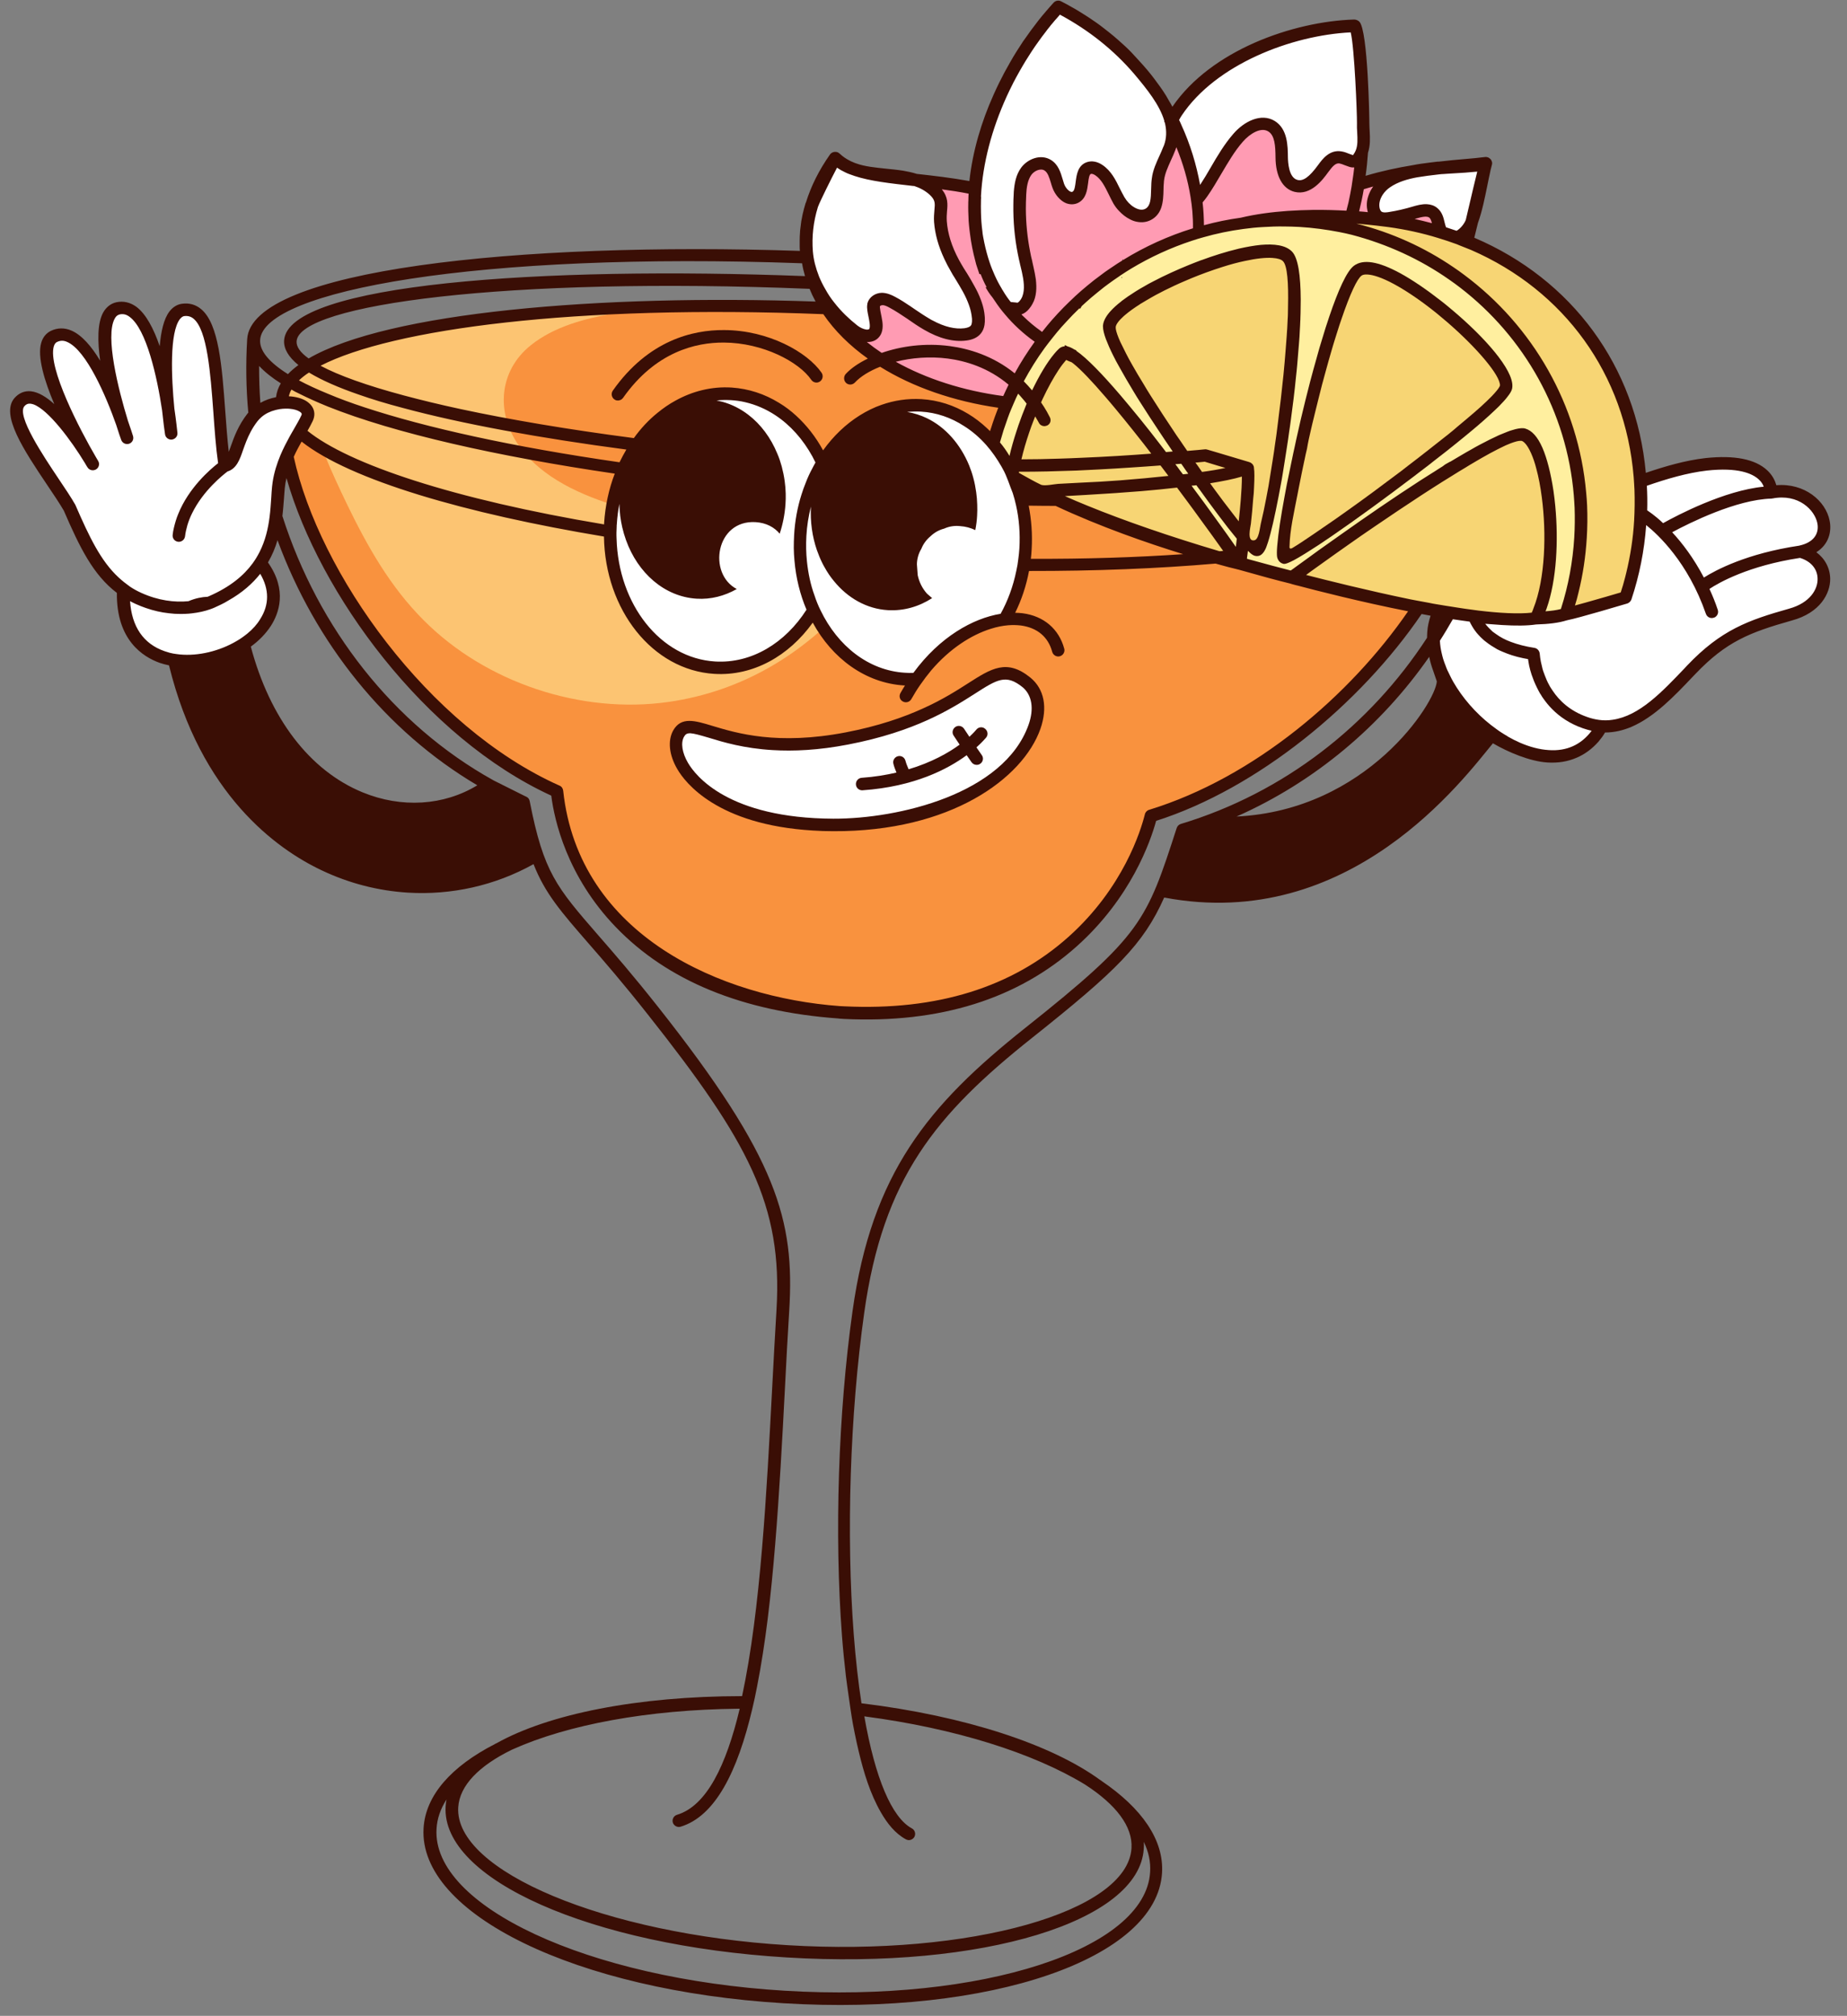 <?xml version="1.0" encoding="UTF-8"?>
<!DOCTYPE svg PUBLIC '-//W3C//DTD SVG 1.0//EN'
          'http://www.w3.org/TR/2001/REC-SVG-20010904/DTD/svg10.dtd'>
<svg height="1774.8" preserveAspectRatio="xMidYMid meet" version="1.0" viewBox="247.1 102.0 1626.0 1774.8" width="1626.0" xmlns="http://www.w3.org/2000/svg" xmlns:xlink="http://www.w3.org/1999/xlink" zoomAndPan="magnify"
><rect x="247.1" y="102.0" width="1626.0" height="1774.8" fill="#808080" stroke="none"/><g
  ><g
    ><g
      ><g
        ><g id="change1_5"
          ><path d="M1664.3,727.5c-43,112.8-224.5-56.5-124.4-116.2C1617,565.3,1676.4,695.7,1664.3,727.5z" fill="#FFF"
          /></g
        ></g
      ></g
      ><g
      ><g
        ><g id="change1_6"
          ><path d="M1833.5,584.9c28.7,7.5,28.7,45-8.7,55.6c-36.1,10.2-58.5,18.3-87.2,48.5c-27,28.3-55.7,60.2-93.9,46.7 c-43.4-15.4-45.4-60.6-45.4-60.6c-44-6.4-61.4-31.1-55.1-70.4c4.3-26.9-1.9-51.9-24.3-57.3c-27-6.5-19.5-53.1,29.4-50.9 c64.6,2.8,46.9,45.3,80.8,44.8c26.4-0.4,76-28.1,121.3-33.2c58.8-6.5,57.2,24.6,57.2,24.6 C1851,524.4,1873.1,576.7,1833.5,584.9z" fill="#FFF"
          /></g
        ></g
      ></g
    ></g
    ><g id="change2_3"
    ><path d="M1542.7,517.2c-6.4,105.8-140.8,259.6-282.3,303.1c-13.5,54.5-79.8,182.6-270.1,173.3c-0.7,0-1.3,0-2-0.1 c-0.7,0-1.4-0.1-2.1-0.2c-190-13.8-242-132.1-248.7-194.6c-135.2-60.3-248.5-239.3-242-345.1l465.6,9.1l-0.2-4.9l59.6,6.1 l59.8,1.1l-0.8,4.9L1542.7,517.2z" fill="#F9923E"
    /></g
    ><g id="change3_3" opacity=".54"
    ><path d="M516.5,451.9c7.5,32.7,21.5,63.8,36.3,94.5c18,37.1,37.9,72.3,67.3,101.7c54.8,55,138.7,82.9,215.5,71.9 c130.8-18.7,215.9-133.7,241.5-257.2l-58.6-1.1l-59.6-6.1l0.2,4.9L516.5,451.9z" fill="#FFEF9F"
    /></g
    ><g id="change4_4"
    ><path d="M990.3,993.5c0,0-2-0.1-2-0.1C989,993.5,989.6,993.6,990.3,993.5z" fill="#F7D574"
    /></g
    ><g id="change4_2"
    ><path d="M988.3,993.5l-2.1-0.1C986.8,993.4,987.6,993.4,988.3,993.5z" fill="#F7D574"
    /></g
    ><g id="change2_4"
    ><ellipse cx="1019.1" cy="485.4" fill="#F9923E" rx="109.7" ry="524.6" transform="matrix(.061 -.998 .998 .061 472.846 1473.18)"
    /></g
    ><g id="change3_1" opacity=".54"
    ><path d="M1095.3,598.7c-99.9-13.6-205.9-20.5-302.7-50.3c-32.9-10.1-68.4-25.1-88.8-54.2 c-20.2-28.9-17.6-65.5,10.4-88.1c20.5-16.5,47.6-23.7,73.8-28.2c-170.3,7.9-288.2,37.7-290.8,80.2 c-3.7,60.5,227.8,123.7,517,141.2c41.2,2.5,81.4,3.9,120,4.4C1121.2,602.1,1108.2,600.5,1095.3,598.7z" fill="#FFEF9F"
    /></g
    ><g id="change5_1"
    ><path d="M1260.3,372.3c-89-143.6-241.9-93-277.6-131.1c-85.9,123,56.9,234.8,229.9,215.7 C1301.6,460.8,1260.3,372.3,1260.3,372.3z" fill="#FF9BB3"
    /></g
    ><g id="change1_1"
    ><path d="M1008.6,397.5c3.6,0.6,7-0.1,8.8-3.3c2.7-5-0.4-14-1.1-19.3c-0.2-1.5-0.4-3.1,0-4.6 c0.9-3.1,4.3-4.9,7.5-4.9c3.2,0,6.2,1.4,9.1,2.9c10.5,5.6,19.9,13.2,30.2,19.3c10.3,6,22.2,10.5,34,9c3.4-0.4,6.9-1.5,9.1-4.1 c2.2-2.7,2.5-6.5,2.3-10c-1-15.2-9.9-28.5-17.8-41.5c-8.2-13.4-14.4-27.9-15.6-43.7c-0.9-11.9,4.2-18.2-5.4-27.3 c-7.8-7.4-17.6-10.3-28.1-12.1c-20.1-3.3-43.1-1.3-58.9-16.5c-0.8-0.7-19.4,37.1-20.7,41.3c-4.1,13.3-5.8,27.2-4.6,41.1 c2.4,27.9,19.5,52.4,41.3,69.4C1001.4,395.1,1005.1,396.9,1008.6,397.5z" fill="#FFF"
    /></g
    ><g id="change5_2"
    ><path d="M1288.8,398.5c77.3-150.3,215.3-146.1,266.4-152.7c-29,112.7-38.1,238.5-212.1,233.3 C1254.7,490,1288.8,398.5,1288.8,398.5z" fill="#FF9BB3"
    /></g
    ><g id="change1_4"
    ><path d="M1456,279.9c-0.3,2.1-0.3,4.2,0.2,6.3c0.5,2.6,1.7,5.1,3.9,6.7c3.1,2.2,7.3,1.8,11,1.2 c7.1-1.2,14.2-2.8,21.1-4.8c5.6-1.7,12.3-3.5,16.8,0.3c4.9,4.1,3.8,12.1,7.4,17.3c8.7,12.4,22.8,0,26.2-9.4 c5.9-16.4,8.2-34.9,12.5-51.8c-0.6,2.4-38,3.8-41.6,4.2c-15.2,1.8-33,3.3-46,12.3C1461.7,266.4,1457,272.9,1456,279.9z" fill="#FFF"
    /></g
    ><g id="change5_3"
    ><path d="M1248.5,440.7c-64.4-140.9,35.3-301.5,190.4-306.2C1454.7,216.1,1468.2,412.2,1248.5,440.7z" fill="#FF9BB3"
    /></g
    ><g id="change1_10"
    ><path d="M1282.9,200.6c-11,16.6-17.5,35.9-17.1,57.8c0.2,11.9,5.2,26.3,17,27.8c9.4,1.2,17.3-6.8,22.8-14.6 c11-15.8,18.9-33.9,31.6-48.5c7.4-8.5,19.8-16.1,29.4-10.2c8.6,5.3,8.9,17.4,9,27.4c0.1,10.1,2.8,22.6,12.5,25.1 c9.7,2.5,18-7,23.9-15.1c3.6-5,8.3-11.1,15.3-9.9c3.1,0.5,6,2.1,9.1,3c1.2,0.4,2.5,0.6,3.6,0.3c1.2-0.4,2.2-1.4,2.9-2.5 c7-9.5,4.1-20,4.3-31c0.1-6.9-2.5-85.7-7.8-85.5C1385.6,126.4,1314.9,152.4,1282.9,200.6z" fill="#FFF"
    /></g
    ><g id="change5_4"
    ><path d="M1178.8,108.1c-81.5,89.3-117.2,247.4,7.7,305.3C1311.4,471.2,1368.3,205.9,1178.8,108.1z" fill="#FF9BB3"
    /></g
    ><g id="change1_11"
    ><path d="M1148.4,324.4c-3.3-16.7-4.4-33.9-3.5-50.9c0.4-7.2,1.4-14.7,5.6-20.6c4.2-5.8,12.8-9.1,18.9-5.3 c5.9,3.6,7,11.5,9.2,18c2.3,6.5,9,13.3,15.1,10.1c8.9-4.6,2.5-22.7,12-25.8c2.8-0.9,6,0.2,8.5,1.8c9.1,5.9,12.4,17.5,17.9,26.9 s17.7,17.6,26.7,11.4c8.9-6.1,6.1-19.5,7.5-30.2c1.3-9.9,6.9-18.6,10.4-27.9c9.3-25-12-50.7-27.3-68.6 c-19.6-22.9-43.9-41.5-70.7-55.4c-53.8,59-90.3,147.8-66.5,227.4c4.2,13.9,11.8,27.3,23.6,35.8c2.2,1.6,4.8,3,7.5,2.7 c2.1-0.3,4-1.7,5.4-3.4c8.4-9.8,4.7-24.7,1.6-37.2C1149.7,330.4,1149,327.4,1148.4,324.4z" fill="#FFF"
    /></g
    ><g
    ><g id="change4_3"
      ><path d="M1691.2,560.8c-1.4,23.4-5.8,46-13,67.3c-3.7,1.2-47.5,14.1-52.7,14.7c-96.6,10.8-401.6-94.5-454.5-151.8 c26.1-125.8,26.1-141.1,150.4-186.4c56.3-20.5,138.4-9.4,148.6-8C1610.3,315.9,1699.3,426.3,1691.2,560.8z" fill="#F7D574"
      /></g
      ><g id="change3_2"
      ><path d="M1638.5,575.5c-1.4,23.4-5.8,46-13,67.3c-72,23.6-451.5-76.7-507.2-137.1 c26.1-125.8,141.4-216.7,273.4-208.7C1536.8,305.8,1647.3,430.5,1638.5,575.5z" fill="#FFEF9F"
      /></g
      ><g id="change4_1"
      ><path d="M1138,521.1c5-37.6,28.4-91,45.3-107.4c15.3-14.9,155.4,184.5,155.4,184.5S1220.4,569.9,1138,521.1z" fill="#F7D574"
      /></g
      ><g id="change4_5"
      ><path d="M1353.5,586.5c-9.1-0.5-131.5-171.4-129.7-197c1.8-25.6,136.3-82.7,156.8-61.6 C1401.1,348.9,1364.4,587.2,1353.5,586.5z" fill="#F7D574"
      /></g
      ><g id="change4_6"
      ><path d="M1378,593c9.1,0.9,193.9-132.4,195-150.9c1.6-25.6-107.2-119.4-130.6-101.8 C1418.9,358,1367.2,592,1378,593z" fill="#F7D574"
      /></g
      ><g id="change4_7"
      ><path d="M1384.5,610.6c11.5-8.8,181.3-132.1,203.7-125.8c22.4,6.3,34.7,113.9,11,161.5 C1545.2,654.4,1384.5,610.6,1384.5,610.6z" fill="#F7D574"
      /></g
    ></g
    ><g
    ><g id="change1_8"
      ><ellipse cx="883.6" cy="569.3" fill="#FFF" rx="120.7" ry="99.3" transform="matrix(.061 -.998 .998 .061 261.876 1416.787)"
      /></g
      ><g id="change1_7"
      ><ellipse cx="1050.7" cy="579.4" fill="#FFF" rx="120.7" ry="99.3" transform="matrix(.061 -.998 .998 .061 408.711 1593.073)"
      /></g
      ><g id="change2_2"
      ><path d="M1044.5,714.9c42-74.6,121.7-87.4,134.1-40.3L1044.5,714.9z" fill="#F9923E"
      /></g
      ><g id="change1_3"
      ><path d="M992.6,752.2c115.9-22.2,122.7-77.9,158-49.4c35.8,28.9-23.2,126.1-170,125.4 c-114.6-0.5-148.1-59.2-136.3-80.4C856.2,726.7,888.2,772.2,992.6,752.2z" fill="#FFF"
      /></g
    ></g
    ><g id="change2_1"
    ><path d="M1345.5,514.1c2.4,17.3-6.9,84.2-6.9,84.2L1345.5,514.1z" fill="#F9923E"
    /></g
    ><g
    ><g
      ><g
        ><g
          ><g id="change1_9"
            ><path d="M356.7,612.8c-14.2,129.7,191.7,57.6,113.3-22.6C400.5,519.1,359.3,589.6,356.7,612.8z" fill="#FFF"
            /></g
          ></g
        ></g
      ></g
    ></g
    ><g
    ><g
      ><g
        ><g
          ><g id="change1_2"
            ><path d="M433.7,631.9c59.9-26.1,55.9-74.8,58.6-100.7c2.6-25.9,17.6-45.3,25.2-60.7c7.6-15.4-31.7-21.4-47.7-1 c-16,20.4-13.2,39.9-24.7,42.7c-8.4-55.9-2.5-141.4-36.3-137.4c-27,3.2-10.9,108.7-10.9,108.7s-10.9-118-46.4-110 c-30.2,6.8,7.5,114.1,7.5,114.1s-31.7-105.2-64.1-89.3c-25.9,12.7,33.9,112.4,33.9,112.4s-44.6-77.1-64.3-54.7 c-13.4,15.3,30.2,68.4,44.2,93.2c16.8,38.8,30.1,65.6,60.6,79.6C394,640.3,418.5,638.5,433.7,631.9z" fill="#FFF"
            /></g
          ></g
        ></g
      ></g
    ></g
    ><g
    ><g id="change6_1"
      ><path d="M1858.3,611.7c-0.1-9.5-4.6-17.9-12.2-23.5c11.2-7,13.6-18.5,11.7-27.8c-3.4-17.4-22.1-33.3-46.9-31.2 c-1.1-3.8-3.2-8.6-8-13.1c-10.6-9.9-28.9-13.5-54.3-10.8c-17.6,2-35.5,7.2-52.6,13c-8.5-94-65.2-170.4-151-207 c1.1-4.3,2.1-8.6,3.2-13c3.7-10.3,5.9-21.4,8.1-32.1c0.9-4.4,1.8-9,2.8-13.4c0.1-0.3,0.2-0.7,0.2-1c0.4-1.6,0.8-3.1,1.2-4.7 c0.4-1.4,0.2-2.7-0.5-3.9c-0.1-0.2-0.2-0.5-0.4-0.7c-0.1-0.2-0.2-0.3-0.4-0.5c-0.1-0.1-0.2-0.2-0.3-0.2c-0.2-0.2-0.5-0.5-0.7-0.6 c-0.5-0.4-1.1-0.7-1.8-0.8c-0.4-0.1-0.7-0.2-1.1-0.2c-0.3,0-0.6,0-0.9,0.1c-0.1,0-0.2,0-0.4,0c-5.2,0.7-11.3,1.2-18.1,1.8 c-6.6,0.6-14,1.2-22.1,2.2c-0.2,0-0.3,0-0.5,0c-0.2,0-0.4,0-0.5,0l-2.5,0.3c-1.6,0.2-3.2,0.4-4.9,0.6c-4.9,0.6-10,1.3-15,2.3 c-12.8,2.1-26.7,5-41.1,9.3c1-6.8,1.6-13.6,2.1-20.3c2.1-6.4,1.8-12.8,1.5-18.7c-0.1-2.5-0.3-5-0.3-7.5 c0.1-0.8-1.1-81.6-8.8-89.2c-1.2-1.2-2.9-1.9-4.6-1.9c-26.8,0.8-58.5,7.6-87.8,20.5c-28.7,12.7-55.1,31.3-72.2,56.3 c-0.9-1.8-1.9-3.5-3-5.3c-3.2-6-7.1-11.5-11-16.7c-0.4-0.6-0.9-1.2-1.3-1.8c-4.2-5.7-8.9-11.2-13.9-16.6c-0.3-0.3-0.6-0.7-0.9-1 c-2-2.2-4-4.4-6-6.5c-1.2-1.2-2.4-2.5-3.7-3.7c-1.3-1.2-2.5-2.4-3.9-3.6c-1.3-1.2-2.6-2.4-3.9-3.5c-2.6-2.3-5.3-4.6-8.1-6.8 c-1.5-1.2-3-2.4-4.6-3.6c-2.2-1.8-4.5-3.4-6.7-5c-0.7-0.5-1.5-1-2.2-1.5c-2.4-1.7-4.8-3.3-7.2-4.8c-0.5-0.4-1.1-0.7-1.6-1 c-2.8-1.8-5.6-3.5-8.5-5.2c-0.4-0.2-0.9-0.5-1.3-0.7c-3.3-1.9-6.7-3.8-10.1-5.5c-2.2-1.2-4.9-0.7-6.6,1.1c-2.2,2.4-4.5,5-6.7,7.6 c-1.1,1.3-2.3,2.7-3.4,4c-1.1,1.3-2.2,2.7-3.3,4.1c-4.4,5.6-8.7,11.5-13,17.7c0,0.1-0.1,0.1-0.2,0.2c-2,3-4,6.1-6,9.3 c-2,3.2-4,6.5-5.9,9.9c-3.3,5.7-6.5,11.7-9.5,17.8c-0.8,1.7-1.6,3.3-2.4,5c-0.9,1.9-1.8,3.8-2.6,5.7 c-10.6,23.6-18.3,49.3-21.2,75.8c-16.2-2.9-31.8-4.7-46.3-6.3c-4-1.3-8.1-2.1-12-2.8c-5-0.8-10.2-1.3-15.2-1.8 c-9.3-1-18.4-1.8-26.4-4.7c-0.4-0.1-0.7-0.3-1.1-0.4c-1.2-0.5-2.4-1-3.5-1.5c-0.2-0.1-0.4-0.2-0.5-0.3c-0.2-0.1-0.3-0.1-0.4-0.2 c-0.2-0.1-0.4-0.2-0.6-0.3c-2.8-1.5-5.4-3.2-7.8-5.5c-0.2-0.1-0.3-0.2-0.5-0.4c-1.1-1.1-2.6-1.6-4.2-1.5c-0.3,0-0.7,0.1-1.1,0.2 c-0.2,0-0.4,0.1-0.6,0.2c-1,0.4-1.9,1-2.5,1.9c-9.8,13.9-16.8,28.1-21.2,42.3c-0.2,0.4-0.3,0.5-0.3,0.5c-0.1,0.4-0.2,0.7-0.3,1.1 c-0.8,2.6-1.5,5.3-2.1,7.9c-0.3,1.1-0.5,2.2-0.7,3.4c-0.5,2.2-0.9,4.5-1.1,6.8c-0.2,1.3-0.3,2.7-0.5,4c-0.1,0.8-0.2,1.6-0.2,2.5 c-0.2,2.4-0.3,4.8-0.3,7.2c0,1.9,0,3.7,0,5.6c0,1.3,0.1,2.5,0.2,3.6c-247.9-8.3-482.9,16.5-486.6,77.7c-1.3,21.8-1,43.4,1,64.7 c-0.2,0.3-0.4,0.5-0.7,0.8c-8.2,10.5-11.9,20.9-14.6,28.5c-0.7,1.9-1.3,3.7-1.9,5.2c-1.3-11.5-2.2-23.9-3.1-36 c-2.9-39.4-5.6-76.7-21.3-89.7c-4.7-3.9-10.3-5.5-16.5-4.7c-4.4,0.5-8.3,2.9-11.3,6.8c-5,6.5-7.5,17.7-8.6,30.6 c-5.2-15.2-12-28.4-20.7-34.8c-5.3-3.8-11.3-5.2-17.4-3.9c-5,1.1-9,4.3-11.7,9.1c-5.1,9.3-5,25.3-2.6,42.4 c-7.4-12.3-16-22.5-25.2-26.5c-6.1-2.7-12.4-2.6-18.2,0.2c-4.1,2-7.1,5.6-8.5,10.5c-3.6,12.3,2.8,33.5,11.5,54 c-6.9-6.3-14-10.6-20.5-11.3c-5.6-0.6-10.6,1.5-14.5,5.9c-12.8,14.6,8.4,46.2,28.9,76.8c5.7,8.4,11,16.4,14.5,22.4 c14,32.4,25.8,56.5,46.7,72.4c-0.5,41.5,22.9,56.3,37.7,61.6c2.7,0.9,5.4,1.6,8.2,2.2c27.9,113.8,94.7,161.7,134.5,180.5 c24.2,11.5,49.9,18,75.8,19.6c38.1,2.3,76.5-6.1,110.6-25.1c10.2,25.9,24.1,41.8,48.6,70c13.7,15.7,30.6,35.2,52.2,62.6 c88.3,111.6,118.6,167.6,113.1,259.6c-1.3,22-2.6,45.1-3.8,68.7c-4.8,91.4-10.2,195.8-26.5,271.6 c-92.2,0.1-170.2,15.7-216.4,41.6c-0.5,0.2-1,0.4-1.4,0.7c-37.9,19.5-60.9,44.9-62.6,74c-4.6,75.4,134.6,143.1,316.9,154.1 c182.3,11.1,328.6-39.3,333.2-114.7c1.8-29.1-17.9-57.1-53.2-81c-0.4-0.4-0.8-0.7-1.3-0.9c-42.8-31.2-118.5-56.3-210.1-67.5 c-2.8-18.3-5.1-38.6-6.8-60.7c-6.7-88-3.3-193.7,9.2-282.9c16.6-118.7,62.9-174.8,148.1-242.5c73.4-58.4,97.6-81.9,116-123.3 c163.7,31.1,263.8-104.9,289.4-135.8c13.3,7.8,32.5,15.9,47.9,16.9c9.4,0.6,18-0.8,25.8-4.2c7.1-3,13.6-7.8,19.1-14 c2.1-2.5,4.2-5.2,5.9-8.2c8.2,0,16-1.9,23.3-5c20.2-8.7,37.7-27,53.8-44l2.5-2.6c27.1-28.4,47.6-36.5,84.8-47 C1849.8,641.5,1858.4,624.2,1858.3,611.7z M1806.5,541c0.1,0,0.3,0,0.4-0.1c0.1,0,0.3,0,0.4,0c23.3-4.6,37.4,10.3,39.7,21.7 c1.9,9.8-3.9,17.1-15.6,19.7c-0.1,0-0.2,0.1-0.3,0.1c-46.3,6.9-73.5,21.5-84,28.1c-9.1-17.4-19.2-30.5-27.9-39.9 C1734.5,562.4,1775.7,541.8,1806.5,541z M1749.8,516.3c27.4-3,39.9,2.6,45.5,7.7c2.5,2.2,3.8,4.5,4.5,6.5 c-34.7,3.3-76.4,25.3-88.6,32.1c-7.6-7.2-13-10.5-13.6-11c-0.2-0.1-0.3-0.2-0.4-0.2c0.2-7.3,0.1-14.6-0.3-21.7 C1714.1,523.7,1732.4,518.3,1749.8,516.3z M1461.5,280.7c0.7-5.1,4.3-10.4,9.3-13.8c6.8-4.7,15.3-7.2,24-8.8 c0.2,0,0.4-0.1,0.7-0.1c5.4-0.9,10.9-1.6,16.2-2.2l2.5-0.3c0.2,0,0.5,0,0.9-0.1c0.3,0,0.7-0.1,1.1-0.1c1.2,0,2.8-0.2,4.7-0.3 c12.6-0.7,21-1.3,26.7-1.9c-2.3,9.1-4.4,18.3-6.5,27.2c-1.2,5.2-2.4,10.2-3.6,15.3c-1.3,3.4-4.6,7.6-8.1,9.6 c-3.1-1.1-6.1-2.1-9.3-3.1c-0.5-1.3-0.9-2.9-1.3-4.5c-0.9-4-2.1-8.8-6.2-12.3c-2.8-2.4-6-3.3-9.1-3.5c-4.7-0.3-9.4,1.1-12.8,2.1 c-6.7,2-13.5,3.6-20.4,4.7c-1.6,0.3-5.4,0.9-7-0.3c-0.7-0.5-1.4-1.8-1.7-3.3c-0.2-1.1-0.3-2.2-0.2-3.3 C1461.4,281.4,1461.4,281.1,1461.5,280.7z M1507.7,298.5c-5-1.3-10.1-2.6-15.2-3.7c0.4-0.1,0.8-0.2,1.3-0.4 c4.5-1.3,9.5-2.6,11.7-0.7C1506.6,294.7,1507.1,296.4,1507.7,298.5z M1447.7,268.6c2.8-0.9,5.6-1.6,8.3-2.4 c-2.9,4-4.7,8.5-5.4,12.9c-0.4,2.8-0.3,5.5,0.3,8.2c0.1,0.5,0.2,1.1,0.4,1.5c-2.5-0.3-5-0.5-7.7-0.7 C1445.2,281.7,1446.6,275.1,1447.7,268.6z M1469.2,301.9c15.2,2.1,29.9,5.3,43.8,9.6c5.6,1.7,11.1,3.5,16.5,5.5 c0.8,0.3,1.6,0.6,2.4,1c3.4,1.3,6.9,2.7,10.3,4.1c82,35.7,135.7,109.4,143.1,199.9c0.3,3.8,0.5,7.6,0.7,11.4 c0.3,8.9,0.2,17.9-0.3,27c-0.9,15.6-3.3,30.9-6.9,45.8c-0.4,1.5-0.7,3-1.1,4.4c-1.1,4.4-2.4,8.7-3.8,13 c-5.8,1.7-18.9,5.6-30.1,8.7c-3.7,1-7.2,2-10.2,2.8c1.2-3.7,2.2-7.5,3.1-11.3c3.9-15.7,6.3-31.7,7.3-48.1 c0.6-9.6,0.7-19.2,0.3-28.6c-0.2-3.8-0.4-7.5-0.8-11.2c-6.8-77.8-47.2-147.1-107.4-191.9c-3.1-2.3-6.2-4.6-9.4-6.7 c-25.6-17.5-54.4-30.6-85.5-38.4C1454.6,300,1464.7,301.3,1469.2,301.9z M1523.2,348.4c3.2,2.2,6.3,4.5,9.3,6.8 c56.3,43.3,94,109.2,100.1,183c0.3,3.6,0.5,7.3,0.7,11c0.3,8.5,0.2,17.2-0.3,25.9c-1.3,21.5-5.2,42.5-11.6,62.5 c-0.1,0.2-0.1,0.4-0.2,0.6c-3.7,1-8.2,1.6-13.5,2c0.3-0.8,0.6-1.6,0.9-2.3c9-25.5,10.5-60.1,7.7-90.2c-0.4-4.6-1-9.1-1.6-13.5 c-2.3-15.3-5.7-28.7-9.7-37.9c-4.3-9.8-9.3-15.3-15.2-17c-0.5-0.1-1.1-0.3-1.8-0.3c-2.5-0.1-5.7,0.4-9.7,1.7 c-1.4,0.4-3,0.9-4.6,1.6c-2.1,0.8-4.5,1.8-6.9,2.8c-5.1,2.3-10.9,5.2-17.1,8.5c-2.3,1.2-4.6,2.5-7,3.9c-3.1,1.7-6.2,3.5-9.4,5.4 c-3,1.7-6,3.6-9.1,5.4c-0.7,0.3-1.4,0.6-2,1c-1.8,0.9-3.4,1.9-4.8,3.1c-1.4,0.9-2.9,1.8-4.3,2.7c-1.9,1.3-3.9,2.5-5.8,3.7 c-3.3,2.1-6.7,4.3-10.1,6.4c-23.8,15.4-48.2,32.2-68.5,46.6c-7.6,5.4-14.7,10.4-20.9,14.8c-2.6,1.9-5.1,3.7-7.4,5.4 c-4.4,3.2-8.2,5.9-11.2,8.1c-2.5,1.8-4.4,3.3-5.8,4.2c-5.4-1.4-10.7-2.8-16.1-4.2c-6.4-1.7-12.8-3.5-19.1-5.2 c-1.1-0.3-2.3-0.6-3.4-1c0.3-1.9,0.6-4.1,0.9-6.9c3.7,3.7,5.6,4.5,7.6,4.6c2.2,0.1,3.9-0.8,5.1-2.1c1.5-1.5,2.4-3.4,2.9-4.4 c0.3-0.8,0.7-1.6,1-2.6c0.3-0.9,0.7-2,1.1-3.2c2.7-8.4,5.9-22.6,9.3-40.2c0.6-3.4,1.3-7,2-10.7c0.6-3.2,1.2-6.4,1.7-9.7 c0.6-3.7,1.2-7.5,1.8-11.3c0.1-0.6,0.2-1.2,0.3-1.9c0.5-3.6,1.2-7.2,1.7-10.9c0.6-3.9,1.2-7.7,1.7-11.7c0.6-3.7,1.1-7.5,1.6-11.2 c1.7-12.5,3.3-25.3,4.5-37.7c0.4-3.6,0.8-7.2,1.1-10.8c0.6-6.6,1.1-13.1,1.6-19.4c0.3-3.8,0.6-7.5,0.7-11.1 c0.2-2.7,0.3-5.4,0.4-8.1c0.1-0.8,0.1-1.6,0.1-2.4c0.1-2.9,0.2-5.6,0.2-8.3c0.1-2.8,0.1-5.5,0.1-8.1c-0.1-21.2-2.3-36.8-7.7-42.3 c-5.5-5.7-15.6-6.9-27.4-5.9c-6.1,0.6-12.7,1.8-19.3,3.3c-11.8,2.8-23.4,6.6-32.6,10c-0.2,0.1-0.4,0.1-0.7,0.2 c-3.4,1.3-7.1,2.7-11,4.3c-9.8,4-21,9-31.6,14.6c-2.4,1.2-4.8,2.5-7.1,3.9c-2.7,1.5-5.3,3-7.8,4.6c-0.6,0.4-1.1,0.7-1.7,1.1 c-3.8,2.4-7.3,4.8-10.6,7.3c-0.1,0.1-0.3,0.2-0.4,0.4c-3.8,2.9-7.1,5.9-9.7,8.8c-0.3,0.3-0.5,0.6-0.7,0.8c-3.4,4-5.5,8-5.8,11.8 c0,0.3,0,0.5,0,0.8c0,2.7,0.9,6.5,2.6,11.1c1.6,4.2,3.7,9,6.4,14.4c1.6,3.2,3.4,6.7,5.5,10.3c3.6,6.5,7.7,13.6,12.2,21 c1.8,3.1,3.8,6.2,5.8,9.4c5.6,8.9,11.7,18.2,17.9,27.5c2.6,4,5.3,7.9,8,11.9c1,1.5,2,3,3,4.4c-1.9,0.2-3.8,0.3-5.9,0.5 c-1.4-1.9-2.9-3.7-4.3-5.6c-3.1-4-6.2-8-9.3-12c-6.3-8-12.6-15.8-18.8-23.2c-2.7-3.2-5.3-6.4-7.9-9.4 c-7.8-9.1-15.1-17.2-21.7-23.9c-6.5-6.6-12.3-11.8-17.1-15.1c0.1-0.2,0.1-0.3,0.1-0.4c-0.6-0.2-1.1-0.5-1.7-0.7 c-2.2-1.4-4.3-2.3-5.9-2.7c-0.8-0.4-1.6-0.8-2.4-1.2c-0.1,0.3-0.2,0.7-0.3,1.1c-2,0.2-3.7,0.9-5.1,2.3c-1.3,1.2-2.6,2.6-3.9,4.2 c-6.5,7.7-13.3,19.2-19.6,32.3c-2.4-2.8-4.8-5.5-7.3-8c5.5-10.2,11.6-20,18.3-29.2c2.2-2.9,4.4-5.9,6.7-8.7 c1.3-1.7,2.7-3.4,4.1-5.1c2.7-3.3,5.6-6.5,8.6-9.7c3.5-3.9,7.3-7.7,11.1-11.4c0.3,0,0.6,0,0.9,0.1c0.4-0.7,0.9-1.5,1.3-2.2 c2.8-2.6,5.6-5.1,8.5-7.6c3.7-3.1,7.5-6.2,11.3-9.2c1.3-1,2.6-1.9,3.9-2.9c2.9-2.1,5.8-4.2,8.7-6.1c0.6-0.4,1.1-0.8,1.7-1.2 c0.2-0.2,0.4-0.3,0.6-0.4c2.9-1.9,5.8-3.8,8.8-5.6c16.8-10.1,34.8-18.4,53.7-24.6c3.3-1.1,6.6-2.1,9.9-3 c11.5-3.3,23.2-5.7,35.1-7.3c5.8-0.8,11.6-1.4,17.5-1.7c6.1-0.4,12.4-0.6,18.6-0.5c4.5,0,8.9,0.2,13.4,0.4 c11.9,0.7,23.6,2.3,35,4.5c3.6,0.7,7.3,1.5,10.9,2.4C1468.6,317,1497.6,330.4,1523.2,348.4z M991.9,439.1 c2.2,2.1,5.7,1.9,7.8-0.3c4.8-5.2,12.6-10.1,22.2-13.9c28.9,18,64.8,30.4,104,36.1c-1,2.6-2,5.2-2.9,7.7 c-1.3,3.6-2.5,7.1-3.6,10.7c-0.3,0.7-0.5,1.5-0.7,2.2c-0.9-0.9-1.7-1.7-2.6-2.5c-5.2-4.9-10.8-9.2-16.8-12.8 c-12.4-7.5-26.2-12-41-12.9c-12.2-0.7-24,1.1-35.1,5c-6.7,2.3-13.1,5.5-19.2,9.3c-12.3,7.7-23.3,18.2-32.3,30.8 c-6.4-11.8-14.5-22.1-23.8-30.6c-4.7-4.3-9.7-8.1-15.1-11.3c-12.5-7.7-26.6-12.4-41.6-13.4c-17.6-1.1-34.5,3.2-49.6,11.6 c-5.5,3-10.7,6.6-15.7,10.7c-7.7,6.2-14.7,13.7-20.8,22.2c-58.2-7.6-109.4-16.3-152.3-25.5c-18.2-3.9-35-8-50-12 c-32.5-8.7-57.5-17.6-73.5-26.2c62.6-32.3,224.5-54.1,442.6-45.4c10,14.7,23.3,27.8,39.2,39.1c-8.3,4-15,8.7-19.5,13.6 C989.6,433.6,989.8,437.1,991.9,439.1z M1171.3,469.3c-0.3-0.6-0.7-1.3-1-1.9c-0.5-1-1.1-2-1.6-3c-1.6-2.8-3.3-5.5-5.1-8.1 c0.4-1,0.9-2,1.3-2.9c4.7-10,9.6-18.9,14.2-25.8c2.3-3.5,4.6-6.4,6.6-8.7c1.5,0.8,3.1,1.4,4.7,2c0.5,0.3,0.9,0.7,1.4,1 c6.6,5.2,16.4,15.5,28.5,29.6c2.8,3.3,5.8,6.7,8.8,10.4c5,6,10.2,12.4,15.7,19.3c3.1,3.9,6.3,7.9,9.5,12c2.1,2.7,4.2,5.4,6.3,8.2 c-18.4,1.4-40.4,2.8-62.8,3.7c-6.1,0.3-12.2,0.5-18.3,0.7c-11.4,0.4-22.6,0.6-33.2,0.6c1.8-7.7,4.1-15.6,6.8-23.5 c1.2-3.6,2.5-7.2,3.9-10.7c0.4-1.2,0.9-2.4,1.4-3.6c0.8,1.3,1.5,2.6,2.3,3.9c0.4,0.6,0.6,1.2,1,1.8c0.9,1.8,2.7,2.8,4.6,2.9 c0.7,0,1.4-0.1,2.1-0.4c0.3,0,0.5-0.1,0.8-0.3c1.2-0.6,2.1-1.7,2.5-2.9C1172.1,472.4,1172.1,470.7,1171.3,469.3z M1351.1,530.9 c0.2-3.7,0.3-7.1,0.3-10c0-2.7-0.1-5.2-0.4-7.1c0-0.2,0-0.3,0-0.4c0-0.1,0-0.2-0.1-0.3c0-0.3-0.1-0.6-0.2-0.8 c-0.3-0.8-0.8-1.6-1.6-2.2c-0.3-0.3-0.7-0.6-1.1-0.8c-0.4-0.2-0.8-0.4-1.2-0.5l-30.5-9.1l-6.5-1.9c-0.7-0.2-1.4-0.3-2.1-0.2 c-0.2,0-2.3,0.2-6.1,0.6c-2.5,0.2-5.6,0.5-9.3,0.8c-0.4-0.6-0.9-1.3-1.3-1.9c-1.4-2.1-2.9-4.1-4.3-6.3c-1.3-1.9-2.6-3.8-3.9-5.6 c-8.6-12.8-16.2-24.5-22.7-34.8c-1.1-1.8-2.2-3.6-3.3-5.3c-0.9-1.4-1.8-2.9-2.5-4.2c-4.1-6.6-7.6-12.6-10.6-17.9 c-2-3.5-3.8-6.8-5.3-9.8c-2-3.9-3.6-7.2-5-10.1c-2.3-5.1-3.6-8.9-4-11.4c-0.1-0.7-0.1-1.2-0.1-1.7c0.2-2.4,2.7-5.7,7-9.6 c0.5-0.4,0.9-0.8,1.4-1.2c3.4-2.9,7.7-6,12.9-9.3c0.3-0.3,0.7-0.5,1.1-0.7c2.9-1.8,6.1-3.6,9.5-5.6c1.1-0.6,2.3-1.3,3.4-1.9 c5-2.7,10.4-5.4,16.2-8.1c3-1.4,6.1-2.8,9.2-4.1c3.9-1.7,8-3.4,12.1-5c2.3-0.9,4.6-1.8,6.9-2.6c5.1-1.8,9.8-3.5,14.4-4.9 c7.2-2.3,13.7-4,19.4-5.2c10.5-2.3,18.7-3.1,24.5-2.7c4.7,0.3,7.8,1.3,9.3,2.9c3.8,3.9,4.9,19.1,4.4,40.3c0,1.9-0.1,4-0.1,6 c0,1.5-0.1,3-0.2,4.6c-0.1,2.7-0.2,5.4-0.4,8.3l-0.2,2.6c-0.2,2.7-0.3,5.6-0.6,8.5c-0.4,6.1-1,12.4-1.5,18.8 c-0.3,3.6-0.7,7.2-1,10.8c-1.4,13.7-3,27.8-4.8,41.6c-0.5,3.7-0.9,7.5-1.4,11.1c-0.5,3.3-0.9,6.5-1.4,9.7 c-0.5,3.7-1,7.3-1.6,10.9c-0.2,1.3-0.4,2.6-0.6,3.8c-0.6,3.8-1.2,7.6-1.8,11.2c-0.5,3.4-1.1,6.6-1.6,9.9c-0.7,3.6-1.3,7.2-2,10.6 c-1.4,7.5-3,15-4.8,22.5c-0.8,3.4-1.6,13.8-5.7,14.5c-6.8,1.3-3.3-11.7-3-14.5c0.8-7.2,1.5-14.4,2-21.6 C1350.8,537.7,1351,534.2,1351.1,530.9z M1300.3,529.2c1.2,1.6,2.3,3.2,3.5,4.7c2.4,3.4,4.9,6.8,7.3,10.1 c6.2,8.5,12.1,16.2,17,22.6c2.9,3.7,5.5,6.9,7.8,9.7c-0.2,1.8-0.4,3.5-0.6,5.2c-0.1,0.7-0.1,1.4-0.2,2c-0.7-0.9-1.3-1.8-2-2.8 c-3.6-5.2-7.7-10.9-12.1-17c-4.5-6.2-9.2-12.7-14.2-19.6c-2.4-3.3-4.9-6.7-7.5-10.1c-1.1-1.4-2.1-2.9-3.2-4.4 C1297.5,529.6,1299,529.4,1300.3,529.2z M1299.5,509.3c4-0.4,6.8-0.6,8.2-0.8l10.5,3.2l7.7,2.3c-6.1,1.3-13.1,2.5-20.6,3.5 c-1.2-1.7-2.4-3.4-3.6-5.2C1300.9,511.3,1300.2,510.3,1299.5,509.3z M1324,543.3c-2.3-3.2-4.8-6.5-7.4-10 c-1.4-1.9-2.8-3.8-4.2-5.8c11-1.8,20.6-3.7,28-5.9c0,2.9-0.1,6.3-0.3,10.1c-0.2,3.3-0.4,6.8-0.7,10.5c-0.5,6-1.1,12.5-1.8,18.8 C1333.6,555.9,1329.1,550,1324,543.3z M1293.2,519.1c-1.6,0.2-3.1,0.4-4.7,0.5c-1.7-2.2-3.4-4.4-5-6.7c-0.6-0.7-1.1-1.4-1.7-2.2 c1.8-0.1,3.5-0.3,5.2-0.4l1.7,2.4C1290.2,514.9,1291.6,517,1293.2,519.1z M1283.3,531.3c0.9,1.2,1.7,2.3,2.6,3.5 c2.5,3.3,5,6.7,7.5,10.1c2.7,3.7,5.5,7.4,8.2,11.2c4.3,5.8,8.5,11.7,12.8,17.6c3.1,4.4,6.3,8.9,9.5,13.3 c-1.1,0.2-2.2,0.3-3.3,0.3c-44.1-13.1-83.7-26.8-116-40c-7-2.8-13.7-5.7-20-8.5c11.5-0.6,24.7-1.4,38.6-2.3 c2-0.1,4.1-0.2,6.2-0.4c7.5-0.5,15.1-1.1,22.7-1.7C1262.6,533.5,1273.2,532.5,1283.3,531.3z M1152.7,547.2 c7.9,0.1,15.8,0.2,23.7,0.2c39.5,18.5,81.2,32.9,112.3,42.5c-40.7,2.8-85.6,4.3-134.1,4.1c0.3-2.7,0.6-5.5,0.7-8.2 C1156.1,572.4,1155.1,559.5,1152.7,547.2z M1233.5,524.9c-11.9,0.9-23.9,1.6-35.9,2.1c-6.3,0.3-12.6,0.7-18.9,1 c-3.5,0.2-12.2,2.2-15.3,0.7c-3-1.4-5.9-3-8.7-4.5c-2.7-1.5-5.4-3-8.1-4.5c-0.8-0.5-1.8-1-2.6-1.5c0.1-0.3,0.1-0.5,0.2-0.9 c15.8,0.1,33.1-0.4,50.3-1c6.8-0.3,13.7-0.7,20.4-1c9.2-0.5,18.1-1,26.6-1.6c9.7-0.6,18.9-1.3,27.2-1.9c0.4,0.5,0.8,1,1.1,1.4 c2,2.6,3.9,5.1,5.9,7.8C1261.6,522.5,1247.6,523.8,1233.5,524.9z M912.3,561.7c9.5,0.6,16.6,4.6,21.2,10.2 c2.7-8.2,4.5-17,5.1-26.1c0.2-3.1,0.3-6.2,0.2-9.2c-0.1-3.7-0.4-7.4-0.9-11c-0.6-4.4-1.5-8.7-2.6-12.9c-1.1-3.9-2.3-7.7-3.9-11.3 c-5.7-13.9-14.5-25.8-25.5-34.2c-6.9-5.3-14.6-9.2-23-11.5c-1.7-0.4-3.4-0.8-5-1.1c4.2-0.5,8.4-0.5,12.7-0.3 c4.3,0.3,8.4,0.8,12.5,1.8c9.5,2.2,18.4,6.1,26.6,11.5c13.2,8.7,24.3,21.2,32.6,36.3c0.9,1.8,1.8,3.5,2.7,5.3 c-1,1.9-2.1,3.7-3,5.6c-2.1,3.9-4,8-5.6,12.3c-1.4,3.4-2.7,7-3.8,10.6c-3.5,11.1-5.7,23-6.4,35.4c-0.2,3.8-0.3,7.6-0.3,11.4 c0.1,3.7,0.2,7.4,0.6,11c1.3,15.4,5,30.1,10.6,43.3c-18.7,29.3-48.3,47.5-80.4,45.6c-48.2-2.9-85.2-50.3-86.8-108.1 c-0.2-3.5-0.1-7,0.1-10.7c0-0.7,0-1.3,0.1-1.9c0.4-6.2,1.1-12.2,2.3-18.1c0.1,7.2,1,14.1,2.5,20.7c0.9,3.8,2,7.6,3.3,11.2 c10.4,29,33.8,49.8,62.1,51.6c12.6,0.8,24.7-2.4,35.4-8.5C869.9,607.1,877.2,559.6,912.3,561.7z M957.5,596.4 c-0.4-3.7-0.6-7.3-0.7-11c-0.1-3.8,0-7.7,0.2-11.6c0.5-8.9,1.9-17.5,4-25.8c-0.7,13.5,1.2,26.5,5.2,38.2 c1.4,3.9,2.9,7.7,4.7,11.3c0.7,1.4,1.4,2.8,2.2,4.1c2.3,4.2,5,8.2,8,11.8c12.1,15,28.9,24.7,47.7,25.8 c13.9,0.8,27.3-3.1,38.9-10.6c-1.5-1.3-3-2.6-4.5-3.9c-4.2-4.7-6.9-10.2-8.2-16.3c-0.2-3.2-0.5-6.4-0.7-9.6 c0.1-4.9,1.4-9.5,3.9-13.6c1.7-4.3,4.4-8,8.1-11.1c3.5-3.3,7.4-5.5,12-6.7c4.4-2,9.1-2.7,14-2.2c4.8,0.3,9.2,1.5,13.4,3.5 c0.8-4.1,1.4-8.4,1.6-12.7c0.2-3.3,0.2-6.5,0.1-9.7c-0.1-3.7-0.4-7.3-0.9-10.9c-0.6-4.3-1.4-8.5-2.5-12.5 c-1-3.9-2.3-7.6-3.7-11.1c-7.7-18.7-20.8-33.7-37.2-41.6c-5.4-2.6-11.3-4.5-17.4-5.5c4-0.4,8-0.5,12.1-0.3 c13.8,0.8,26.6,5.3,38,12.7c7.2,4.5,13.8,10.2,19.7,16.9c4.9,5.6,9.3,11.9,13.2,18.7c0.4,0.7,0.7,1.4,1.1,2 c3.7,6.4,6,14.4,8.9,21.5c1.1,3.5,2.1,7.1,2.9,10.8c2.7,12,3.7,24.8,2.9,38c-0.2,3-0.5,6-0.9,8.9c-0.4,3.7-1,7.3-1.8,10.7 c-2.8,13.7-7.5,26.4-13.8,37.8c-24.4,4-53.6,20.3-76.8,52c-2.4,0.1-4.9,0.1-7.4-0.1c-32.1-1.9-59.2-23.6-74.3-54.9 c-2.1-4.2-3.9-8.7-5.4-13.3C960.7,616.9,958.6,606.8,957.5,596.4z M1148.5,463.5c-1,2.5-2,5-2.9,7.6c-1.3,3.5-2.6,7.1-3.7,10.7 c-2.4,7.3-4.5,14.6-6.1,21.6c-2.5-4.2-5.3-8.2-8.4-11.9c1-3.6,2.1-7.2,3.2-10.8c1.2-3.6,2.4-7.1,3.7-10.7c0.9-2.5,1.8-5,2.9-7.5 c1.5-3.5,3-7.1,4.6-10.6c0.5-1.1,1-2.2,1.6-3.3c1.1,1.2,2.3,2.4,3.3,3.7c1.5,1.6,2.9,3.4,4.2,5.1 C1150.1,459.6,1149.3,461.5,1148.5,463.5z M1130.3,450.7c-35.3-4.7-67.8-15.2-94.6-30.2c13.8-3.5,29.8-4.9,45.9-2.8 c15.9,2.1,35.6,8,53.4,23C1133.4,444,1131.8,447.3,1130.3,450.7z M562.9,449.4c11.6,4.1,24.5,8,38.6,11.7 c52.6,14.2,121.3,26.7,197,36.7c-2.1,3.6-4.1,7.3-6,11.2c-93.9-13.5-170.4-30.5-224.6-48.4c-11.6-3.8-22.1-7.7-31.6-11.7 c-9.8-4-18.5-8-26-12c2.5-2.4,5.4-4.7,8.8-6.9C530.2,436.7,544.9,443.2,562.9,449.4z M510.1,448.4c7.7,3.9,16.2,7.7,25.5,11.5 c58.9,23.6,149.6,44,252.7,59.1c-5.2,13.5-8.4,28.3-9.4,43.9l0,0.8c-132.3-22.1-224.9-53-261.1-82.4c1.7-2.9,3.2-5.7,4.5-8.4 c2.3-4.8,2-9.4-0.7-13.3c-1.2-1.7-2.8-3.1-4.7-4.4c-3.8-2.4-9.3-4-15.5-4.3c0.2-0.9,0.4-1.8,0.8-2.7c0.3-1.1,0.8-2.1,1.5-3.2 C505.8,446.3,507.9,447.4,510.1,448.4z M778.8,574.4c0.9,64.5,42.7,117.6,97.2,120.9c34.1,2.1,65.6-15.8,86.6-45.1 c17.2,31.6,46.4,53.2,80.5,55.3l0.7,0c-1.4,2.2-2.7,4.5-4,6.7c-1.5,2.7-0.6,6,2.1,7.4c0.7,0.4,1.6,0.7,2.4,0.7 c2,0.1,4-0.9,5.1-2.8c2.5-4.4,5-8.5,7.8-12.5c3.1-4.5,6.4-8.8,9.7-12.8c16.3-19.1,35.2-31.2,52.5-36.6c5.3-1.7,10.4-2.7,15.3-3.1 c3.9-0.3,7.6-0.2,11.1,0.2c14.3,1.9,24.1,10,27.6,23.2c0.8,2.9,3.8,4.7,6.7,3.9c2.9-0.8,4.7-3.8,3.9-6.7 c-4.7-17.4-18.1-28.8-36.8-31.2c-2-0.2-4.2-0.4-6.4-0.4c5.6-11.3,9.7-23.6,12.2-36.8c57.9,0.1,113.6-2.1,164.2-6.5 c8.8,2.5,15.2,4.1,18.2,4.8c0.4,0.1,0.8,0.2,1.1,0.3c0.2,0,0.3,0.1,0.4,0.1c0.2,0.1,0.3,0.1,0.5,0.1c9.2,2.6,18.2,5.1,27,7.5 c6.1,1.6,12.3,3.3,18.6,4.8c0.2,0.1,0.5,0.2,0.9,0.3c0.5,0.1,1.1,0.3,1.8,0.5c0.4,0.1,0.8,0.2,1.1,0.3c0.8,0.2,1.7,0.5,2.8,0.7 c15.4,4.1,55.1,14.3,97.1,22.6c-51,74.1-135.2,146.3-228,174.8c-1.8,0.5-3.3,2.1-3.7,3.9c-3.6,14.4-19,64.7-67.1,107.8 c-49.8,44.6-116,65.2-197.3,61.3l-4.1-0.2c-103.8-7.6-229.9-61.7-243.6-189.7c-0.2-1.9-1.4-3.7-3.2-4.4 C624,742.1,527.9,606.4,505.7,504.2c2.1-4.7,4.5-9.1,6.9-13.4C555.7,524.8,656.9,554.1,778.8,574.4z M1396.9,608.2 c1.6-1.2,3.2-2.3,4.9-3.6c3.5-2.5,7.2-5.2,11.3-8.1c6.2-4.5,13.1-9.3,20.3-14.4c7.6-5.4,15.7-11,24.1-16.7 c13.2-9,27-18.3,40.5-27.1c3.3-2.2,6.6-4.3,9.9-6.4c5.8-3.7,11.6-7.4,17.2-10.8c4.1-2.6,8.2-5.1,12.1-7.4 c1.1-0.7,2.3-1.4,3.4-2.1c2.3-1.3,4.5-2.6,6.6-3.9c1.5-0.8,2.9-1.7,4.3-2.5c5-2.9,9.7-5.4,13.8-7.5c0.9-0.4,1.6-0.8,2.4-1.2 c3.5-1.8,6.6-3.2,9.3-4.2c4-1.5,7-2.3,9-2.2c0.3,0,0.5,0,0.8,0.1c0.9,0.3,4.2,1.8,8.2,10.9c1.7,3.8,3.3,8.4,4.6,13.6 c2,7.3,3.6,15.8,4.8,25c4.2,31.9,3.1,71.8-7.4,98.1c-0.3,1.1-0.8,2.2-1.3,3.2c0,0.2-0.1,0.3-0.1,0.4c-11.8,1.3-28.2,0.4-46.7-1.8 c-3.9-0.5-7.8-1-11.8-1.6c-1.7-0.2-3.5-0.5-5.3-0.8c-2.9-0.4-5.9-0.9-8.9-1.4c-0.9-0.1-1.7-0.3-2.6-0.4c-3-0.5-6.1-1-9.1-1.5 c-2-0.3-3.9-0.7-5.8-1.1c-4-0.7-7.9-1.5-11.9-2.2c-1.6-0.3-3.2-0.6-4.7-0.9C1450.5,621.8,1414.4,612.7,1396.9,608.2z M1305.8,280.2c1.4-1.6,2.8-3.4,4.2-5.4c4.5-6.4,8.4-13.2,12.3-19.8c6-10.1,11.5-19.7,18.9-28.2c6.3-7.2,15.9-13.1,22.4-9.1 c5.8,3.5,6.3,12.8,6.4,22.8c0.1,16.6,6.2,27.7,16.7,30.4c14.5,3.6,25.1-11,29.6-17.2c4.1-5.6,6.7-8.3,10-7.8 c1.4,0.3,2.9,0.8,4.5,1.5c1.3,0.5,2.6,1,3.9,1.4c1.2,0.4,2.8,0.8,4.6,0.6c-0.4,3.7-0.9,7.5-1.5,11.2c-0.5,4-1.2,8-2,12 c-0.9,5-2,9.9-3.4,14.9c-8.9-0.5-18.8-0.8-29.1-0.7c-7.4,0.1-15,0.4-22.7,0.9c-13.9,1-27.9,2.8-41.3,6c-11,1.5-21.7,3.7-32.3,6.6 C1306.9,293.6,1306.6,286.9,1305.8,280.2z M1287.4,203.7c30-45.1,96.9-70.7,148.8-73.2c3.3,13.5,5.6,71.3,5.5,79.8 c-0.1,2.8,0,5.6,0.2,8.3c0.3,6.1,0.6,11.3-1.3,15.9c-0.5,1.2-1.2,2.5-2.1,3.7c-0.1,0.2-0.2,0.3-0.3,0.4c-0.1-0.1-0.2-0.1-0.3-0.1 c-1-0.3-2-0.7-3.1-1.1c-1.9-0.8-4.2-1.7-6.7-2.1c-10.6-1.8-16.9,6.9-20.7,12.1c-7.5,10.3-13.1,14.4-18.1,13 c-7.7-2-8.3-15.6-8.4-19.8c-0.1-10-0.2-25.1-11.6-32.1c-12-7.3-27,0.4-36.4,11.3c-8,9.2-14.2,19.7-20.1,29.9 c-2.9,5-5.9,10.1-9.2,15.1c-3.2-17.7-8.6-35.7-16.7-53.3c-0.5-1.3-1.2-2.6-1.8-3.9C1285.9,206.1,1286.6,204.9,1287.4,203.7z M1271.7,262.9c0-0.8,0.1-1.5,0.2-2.3c0.7-5.8,3.3-11.3,5.9-17.2c1.4-3,2.9-6.3,4.1-9.5c0.3-0.8,0.5-1.6,0.8-2.3 c5.8,14.1,10.1,28.8,12.5,43.9c0.7,4.2,1.2,8.4,1.6,12.7c0.4,4.9,0.6,9.8,0.5,14.8c-21.7,6.7-42.4,16.1-61.5,27.9 c-0.2-0.2-0.3-0.4-0.5-0.6c-0.1,0.3-0.1,0.7-0.1,1c-3,1.8-5.9,3.7-8.8,5.7c-0.9,0.6-1.8,1.2-2.7,1.8c-2.5,1.7-5.1,3.5-7.5,5.4 c-4,2.9-8,6-11.8,9.2c-3.7,3-7.3,6.2-10.8,9.4c-3.4,3.2-6.8,6.5-10.1,9.8c-3.6,3.6-7,7.4-10.4,11.2c-2.8,3.2-5.5,6.5-8.1,9.8 c-0.2,0.2-0.4,0.4-0.5,0.6c-0.4-0.2-0.7-0.4-1.1-0.8c-5.4-3.8-10.5-8.1-15.1-12.6c-0.7-0.6-1.3-1.3-2-2c2.5-0.8,4.7-2.4,6.7-4.8 c1.2-1.4,2.2-2.9,3-4.4c1.9-3.3,2.8-6.9,3.2-10.6c0.4-3.6,0.2-7.3-0.2-11c-0.5-3.7-1.3-7.4-2.1-11c-0.3-1.5-0.7-3-1-4.5l-0.1-0.6 c-0.7-2.8-1.4-5.7-1.9-8.7c-2.4-12.2-3.6-24.7-3.7-37.1c0-3.9,0.1-7.9,0.3-11.8l0-0.6c0.3-6.5,1.2-13,4.5-17.7 c2.6-3.6,8.1-6.1,11.6-3.9c2.9,1.8,4.2,6.1,5.6,10.7c0.4,1.5,0.9,3,1.4,4.4c2.2,6.2,6.9,11.6,12,13.7c3.7,1.4,7.5,1.3,10.8-0.4 c6.9-3.6,7.8-11.2,8.6-17.2c0.5-4.5,1.1-7.7,2.5-8.2c0.6-0.2,2,0,3.8,1.2c5.3,3.5,8.4,9.8,11.7,16.5c1.4,2.8,2.8,5.8,4.4,8.6 c1.4,2.3,3,4.5,4.9,6.4c2.8,3,6,5.5,9.4,7.2c2,1.1,4,1.8,5.9,2.2c5.3,1.1,10.2,0.3,14.5-2.6c3.8-2.6,6-6,7.3-9.8 c1.7-5.1,1.9-10.7,2-16C1271.4,266.8,1271.5,264.8,1271.7,262.9z M1110.7,274.6c0.2-3.7,0.5-7.4,0.9-11.1 c3.1-28.6,12.4-58.7,26.9-87.3c0.5-1,1-2.1,1.6-3.1c0.6-1.1,1.1-2.1,1.7-3.2c1-1.8,2-3.6,3-5.4c1.7-2.9,3.3-5.8,5.1-8.7 c1.7-2.8,3.5-5.5,5.2-8.2c2-3.1,4.1-6.1,6.2-9c2.1-3,4.2-5.8,6.4-8.6c1-1.4,2-2.7,3.1-4c1-1.3,2-2.6,3.1-3.8 c1.2-1.5,2.5-3,3.8-4.4c0.8-1,1.7-1.9,2.5-2.9c25.5,13.7,47.5,31.3,65.3,52.1c11.4,13.5,22.5,27.4,26.6,41.4 c-0.1,0.2-0.2,0.3-0.2,0.4c0.3,0.4,0.4,0.7,0.6,1.1c0.1,0.4,0.2,0.7,0.3,1.1c1.4,6.4,1.3,12.8-1,19c-0.3,0.6-0.5,1.2-0.8,1.8 c-0.9,2.3-1.9,4.6-3,7c-2.9,6.4-6,12.9-6.9,20.4c-0.2,1.3-0.3,2.6-0.4,4c-0.1,2-0.2,3.7-0.2,5.4c-0.2,8.7-0.6,14.2-4.5,16.9 c-1.7,1.1-3.6,1.4-5.9,0.9c-1.6-0.4-3.3-1.1-5-2.2c-3.1-1.9-6-5-8-8.4c-0.2-0.2-0.3-0.5-0.4-0.7c-1.3-2.2-2.5-4.7-3.7-7 c-3.8-7.8-7.7-15.8-15.6-21c-4.4-2.9-9.1-3.7-13.2-2.4c-8.2,2.6-9.3,11.1-10.1,17.2c-0.5,3.9-1,8-2.8,8.9c-0.3,0.2-0.8,0.3-1.7,0 c-2.2-0.9-4.7-3.9-5.8-7.1c-0.4-1.2-0.8-2.6-1.2-3.9c-1.8-6-3.8-12.9-10.2-16.9c-9.1-5.7-20.7-0.9-26.3,6.7 c-4.6,6.3-5.9,13.7-6.5,21.1l-0.1,2.4c-0.2,3.1-0.3,6.1-0.3,9.2c-0.2,14.5,1.1,28.9,3.9,43.1c0.6,3.1,1.3,6.2,2,9.2l0.1,0.6 c0,0.2,0.1,0.4,0.2,0.7c0.9,3.6,1.8,7.4,2.4,11.1c0.6,3.8,0.9,7.6,0.5,11c-0.4,3.4-1.4,6.5-3.6,9c-0.8,1-1.5,1.4-1.8,1.5 c-0.3,0-0.5,0.1-0.9-0.1c-1.7-0.2-3.4-0.3-5.1-0.5c-2.6-3.2-4.9-6.6-7-10.2c-0.4-0.5-0.7-1-0.9-1.5c-2.3-3.8-4.3-7.6-6.1-11.6 c-1.6-3.6-3.2-7.4-4.5-11.3c-1.9-5.6-3.5-11.5-4.8-17.7c-0.3-1.7-0.6-3.3-1-5.1c-0.3-1.7-0.6-3.5-0.7-5.2 c-0.7-5.2-1.1-10.6-1.2-16c-0.1-3.6-0.1-7.3,0-11c0-0.7,0-1.3,0.1-1.9L1110.7,274.6z M1099.8,272.5c-0.1,2-0.2,3.9-0.2,5.9 c-0.1,1-0.1,2.1-0.1,3.1c-0.1,2.1,0,4.2,0,6.3c0.1,2.6,0.2,5.3,0.3,7.9c0,0.1,0,0.2,0,0.3c0.2,2.6,0.4,5.2,0.7,7.7 c0.1,1.3,0.3,2.7,0.5,4c1,8.1,2.6,16.3,4.8,24.4c0.4,1.7,0.8,3.3,1.4,4.9c0.6,2,1.3,4.1,2.1,6.3c0.4,0.1,0.8,0.1,1.1,0.1 c1.5,3.9,3.3,7.8,5.3,11.5l-1-0.1c1.7,3.1,3.7,6.2,6.2,9.2c0,0.1,0.1,0.2,0.2,0.3c0.5,0.7,1,1.5,1.5,2.2c2.9,4.4,6,8.6,9.4,12.5 c3.5,4.2,7.4,8.3,11.5,12.1c4.5,4.2,9.4,8.2,14.5,11.8c-6.4,8.9-12.3,18.1-17.6,27.8c-19.2-15.5-40.2-21.7-57.2-24 c-21.9-2.9-43,0.1-59.9,6c-4.6-3.1-9-6.3-13.1-9.6c5.4,0.3,9.7-2,12.2-6.4c2.5-4.6,1.9-10.4,0.8-15.6c-0.2-1-0.4-2-0.6-3 c-0.3-1.5-0.6-2.9-0.7-4.1c-0.1-0.7-0.3-1.9-0.1-2.4c0-0.2,0.9-0.9,2.2-0.9c1.9-0.1,4.2,1.1,6.4,2.3c5.2,2.8,10.1,6.1,15.2,9.5 c0.3,0.2,0.7,0.4,1,0.7c4.4,3.1,9,6.2,13.8,9c13.5,7.9,26.2,11.1,37.5,9.6c5.7-0.7,9.9-2.8,12.6-6.1c1.7-2,2.8-4.6,3.3-7.6 c0.3-1.8,0.4-3.9,0.3-6.3c-0.1-1.6-0.3-3.2-0.5-4.7c-0.6-4.1-1.8-8-3.2-11.7c-1.5-3.9-3.3-7.7-5.4-11.4c-2.1-4-4.5-7.9-6.8-11.7 c-0.4-0.6-0.7-1.1-1.1-1.7l-1.7-2.7c-1.5-2.4-2.8-4.8-4.1-7.1c-6.4-11.9-9.9-23.1-10.7-34.2c-0.2-3.2,0-5.9,0.2-8.6 c0.6-6.1,1.1-12.4-4.6-19.3C1083.8,269.7,1091.7,270.9,1099.8,272.5z M967.1,284.4c0.1-0.3,0.2-0.5,0.3-0.8 c1.6-4.3,11.5-24.4,16.6-34c2.2,1.6,4.7,3,7.3,4.2c1.2,0.6,2.4,1.1,3.5,1.5c1.6,0.6,3.2,1.2,4.8,1.7c13.6,4.5,31,6.4,51.1,8.7 c0.4,0,0.9,0.1,1.3,0.1c4.9,1.6,9.7,4.1,13.8,7.9c4.7,4.5,4.5,7.3,3.9,13.3c-0.2,3-0.6,6.4-0.3,10.5c0.8,10.6,3.8,21.3,9,32.4 c1.7,3.7,3.7,7.5,6,11.4c0.4,0.8,0.9,1.7,1.4,2.5l1.7,2.7c1.4,2.2,2.7,4.4,4,6.6c2.3,3.8,4.4,7.6,6.2,11.5 c1.7,3.8,3.2,7.7,4.1,11.6c0.5,2.2,0.8,4.3,1,6.5c0.1,1.8,0,3.3-0.3,4.4c-0.2,0.7-0.4,1.3-0.8,1.7c-0.9,1-2.8,1.8-5.6,2.2 c-8.1,1-17.5-1.2-27.9-6.8c-0.9-0.4-1.8-0.9-2.7-1.5c-4.5-2.6-8.9-5.6-13.2-8.5c-1.2-0.8-2.3-1.6-3.5-2.4 c-4.4-3-8.9-5.9-13.6-8.4c-3.5-1.9-7.3-3.5-11.7-3.6c-6,0.1-11.2,3.8-12.7,9c-0.1,0.2-0.1,0.4-0.1,0.7c-0.5,2.3-0.2,4.6,0,6.1 c0.2,1.4,0.5,3.1,0.9,4.9c0.7,3.5,1.9,9,0.8,11c-0.1,0.2-0.4,0.7-2,0.7c-0.3,0-0.7,0-1-0.1c-2.4-0.4-5.2-1.7-7.5-3.5 c-3.7-2.9-7.1-5.9-10.3-9c-3.7-3.6-7.1-7.4-10.2-11.4c-2.9-3.6-5.4-7.4-7.6-11.4c-2.2-3.7-4-7.4-5.6-11.2 c-1.5-3.8-2.7-7.5-3.7-11.4c-0.9-3.6-1.5-7.3-1.8-10.9C961.7,310.4,963.1,297.4,967.1,284.4z M965.1,367.5 c-191.1-6.7-376.7,9.6-446.3,50.1c-7.3-5.2-10.9-10.3-10.6-15.1c2-32.3,184.5-57.1,451.6-46.2C961.3,360,963.1,363.8,965.1,367.5 z M953.2,333.8c0.6,3.8,1.5,7.6,2.6,11.3c-231.7-8.9-455.6,6.7-458.6,56.7c-0.4,7.4,4,14.6,12.6,21.6c-3.5,2.6-6.6,5.2-9.2,8 c-16.6-10.4-25.1-20.6-24.5-30.1C478.7,358,667.9,323.4,953.2,333.8z M494.3,439.5c-2.3,3.9-3.7,8-4.2,12.2 c-4.7,0.9-9.4,2.5-13.8,5c-0.8-10.8-1.1-21.6-1.1-32.5C480.2,429.5,486.5,434.6,494.3,439.5z M351.5,610.4 c-15.7-14.5-25.8-35.7-37.8-63.3c-0.1-0.2-0.2-0.3-0.2-0.5c-3.6-6.4-9.2-14.7-15.1-23.5c-12.9-19.3-37-55.2-29.8-63.5 c1.5-1.7,3.1-2.4,5.2-2.2c0.8,0.1,1.7,0.3,2.7,0.6c13.2,4.7,33.5,32.1,45.3,51.6c1,1.8,1.8,3.1,2.3,3.8c1.5,2.6,4.9,3.4,7.5,1.9 c2.6-1.5,3.5-4.9,1.9-7.5c-0.3-0.6-1-1.8-2-3.4c-13.9-23.7-42.6-78.8-37-97.6c0.8-2.5,2-3.3,2.8-3.7c2.9-1.4,5.8-1.5,9,0 c16.9,7.4,34.2,47.7,43.1,73c2.1,6.7,3.7,11.4,4.4,13.2c1,2.8,4,4.3,6.9,3.4c2.8-0.9,4.4-3.9,3.5-6.8c-0.6-1.8-2.1-6.8-4.5-13.5 c-8.5-27.7-20.2-74.4-11.6-89.9c1.5-2.8,3.3-3.4,4.5-3.7c3-0.6,5.7,0,8.5,2.1c15,10.9,24.3,53,28.7,82.4 c1.1,10.6,2.2,18.6,2.6,21.1c0.4,2.9,3.2,5,6.1,4.6c2.9-0.4,5.1-3,4.8-5.9c-0.3-2.6-1.1-10.7-2.7-21.4 c-2.7-27.7-4.3-66.8,4.9-78.8c1.6-2,3-2.5,3.8-2.6c3.3-0.4,5.9,0.4,8.2,2.3c12.1,10,14.9,48.3,17.4,82 c1.1,15.3,2.2,31.2,4.2,45.2c-7.2,5.6-25.9,21.8-35.1,44.7c-1.6,3.8-2.8,7.9-3.8,12.1c-0.5,2.1-0.9,4.2-1.1,6.3 c-0.3,2.6,1.2,5,3.6,5.8c0.4,0.1,0.8,0.2,1.2,0.3c3,0.3,5.7-1.8,6.1-4.8c0.4-3.3,1.1-6.5,2-9.6c1.1-3.7,2.5-7.3,4.2-10.7 c9.8-20.1,27.5-34,31.2-36.8c8-2.5,10.8-10.5,13.7-19c1.7-4.7,3.6-10.2,6.7-16c1.6-3,3.6-6.2,6.1-9.4c1.1-1.3,2.2-2.5,3.5-3.6 c3.5-3,7.8-5,12.2-6.1c0.4-0.1,0.9-0.2,1.3-0.3c3.3-0.8,6.7-1,9.7-0.9c0.5,0,1,0.1,1.5,0.1c3.7,0.3,6.7,1.2,8.8,2.5 c2.4,1.5,1.9,2.5,1.4,3.5c-0.8,1.8-1.8,3.6-2.9,5.6c-1.1,1.9-2.2,3.9-3.4,6c-0.7,1.2-1.4,2.5-2.2,3.8c-0.6,1-1.1,2-1.7,3 c-2.8,5.1-5.6,10.5-8.1,16.4c-3,7.2-5.6,15.1-6.9,23.8c-0.2,1.4-0.4,2.7-0.5,4c-0.3,3-0.5,6.1-0.7,9.6 c-0.4,5.4-0.7,11.2-1.5,17.2c-1.3,10.1-3.7,20.7-8.9,30.9c-1.7,3.3-3.6,6.5-6,9.8c-7.9,10.8-19.9,20.8-38.2,28.8 c-0.5,0.2-0.9,0.4-1.4,0.6c-5.1,0.2-10.8,1.3-16.9,3.9c-12.1,1.2-26.6-0.5-41.7-7.4c-3.5-1.6-6.8-3.4-9.9-5.5 C358.1,616,354.7,613.4,351.5,610.4z M465,659.7c-1.6,1.3-3.2,2.5-4.9,3.7c-1.5,1.1-3.2,2.1-4.9,3.1 c-14.8,8.7-33.4,13.3-49.9,11.7c-2-0.2-3.9-0.5-5.8-0.8c-2.1-0.4-4.1-0.9-6-1.6c-0.5-0.1-1-0.3-1.6-0.5 c-18.6-6.5-28.8-21.6-30.3-44c1.7,0.9,3.5,1.8,5.3,2.6c2.9,1.3,5.7,2.4,8.6,3.4c6.9,2.4,13.6,3.9,20.1,4.6 c1.7,0.2,3.4,0.4,5.1,0.5c1.2,0.1,2.2,0.1,3.3,0.1c4.2,0.1,8.3,0,12.1-0.5c6-0.7,11.4-1.9,16.1-3.6c1.2-0.4,2.5-0.9,3.6-1.4 c2-0.9,4-1.8,5.8-2.7c2.2-1.1,4.4-2.2,6.4-3.5c12.3-6.9,21.4-15,28.2-23.6c8,13.6,8.1,27.2-0.1,40 C473.4,651.7,469.6,655.9,465,659.7z M566.3,799.6c-46.7-19.2-81.6-65.2-98.4-128.3c7.2-5.2,13.2-11.4,17.7-18.3 c6.9-10.8,14.7-31.3-2.6-55.8c3.8-6.5,6.5-13.1,8.4-19.6c33.2,90.4,95.2,168.1,175.9,215.8C637.7,811.4,600.6,813.7,566.3,799.6z M1254,1723.6c4.3,8.8,6.2,17.7,5.6,26.7c-4.1,68.1-148.4,114.9-321.6,104.4c-173.2-10.5-310.7-74.5-306.6-142.5 c0.5-9,3.5-17.7,8.8-25.9c-0.4,2-0.7,4-0.8,6.1c-3.9,64.1,128,122.6,300.4,133c172.3,10.5,310.3-31.6,314.2-95.7 C1254.2,1727.7,1254.2,1725.7,1254,1723.6z M1286.7,827.4c-1.7,0.5-3.1,1.8-3.7,3.6c-26.5,81.8-30.6,94.4-133.3,176 c-85.6,68-135.1,127.9-152.1,249.5c-12.6,89.9-16,196.5-9.3,285.3c0.9,12,2.1,24,3.5,36c0.7,5.9,1.6,11.7,2.4,17.5 c1.2,8.2,2.3,16.6,3.8,24.8c0.5,2.7,1,5.4,1.6,8.2c1.1,5.3,2.2,10.6,3.5,15.9c4.4,18.4,10,37,19.5,53.5 c5.4,9.4,12.4,18.5,22,23.7c0.7,0.4,1.5,0.6,2.3,0.7c2.1,0.1,4.1-1,5.2-2.9c1.4-2.7,0.4-6-2.2-7.4c-17.8-9.6-32.4-44.4-41.9-98.7 c0.2,0.1,0.4,0.1,0.5,0.1c79.6,10.5,147.9,32.2,193.2,59.6c0.4,0.2,0.7,0.4,1.1,0.7c26.6,17.3,41.6,36.5,40.4,55.7 c-3.4,56.1-142,95.2-302.6,85.4c-160.7-9.7-293.5-65.3-290.1-121.4c1.2-19.2,18.3-36.5,46.8-50.5c0.4-0.2,0.7-0.3,1.1-0.5 c48.3-21.7,118.8-35,199-35.8c0.3,0,0.6,0,0.9,0c-11.9,50-29.2,85.6-55.2,93.4c-2.9,0.9-4.5,3.9-3.7,6.8c0.7,2.2,2.7,3.7,4.9,3.9 c0.6,0,1.3,0,1.9-0.2c30.6-9.2,50.2-48.6,63.2-103.9c1.5-6.3,2.9-12.7,4.1-19.1c3.9-19.8,6.9-39.7,9.4-59.7 c2.7-21.8,4.8-43.7,6.6-65.6c1.9-22.9,3.4-45.8,4.8-68.6c1.4-23,2.6-46,3.8-69c1.2-23.6,2.4-46.7,3.8-68.7 c4.8-79.4-10.2-134-115.4-267.1c-21.8-27.6-38.8-47.2-52.6-63c-37-42.6-48.2-55.5-60.4-117.8c0-0.2,0-0.3-0.1-0.4 c-0.1-0.4-0.2-0.9-0.4-1.3c-0.1-0.4-0.4-0.7-0.6-1.1c-0.3-0.3-0.5-0.5-0.8-0.8c-0.2-0.1-0.3-0.2-0.4-0.3 c-0.3-0.2-0.6-0.4-0.9-0.5c-0.4-0.2-0.8-0.3-1.1-0.5l-27.4-13.7c-0.3-0.1-0.5-0.3-0.7-0.4C593.4,740,527.2,655,495.7,556.3 c0.7-5.6,1-10.8,1.4-15.4c0.3-3.3,0.4-6.4,0.7-9.1c0.3-3.1,0.8-6,1.5-8.9C528.3,625,621.3,751.5,732.4,802.5 c2.8,21.9,13.8,71,56.7,115.6c45.5,47.4,111.6,74.5,196.1,80.6c0.3,0.1,0.5,0.1,0.6,0.1l4.2,0.3c84.1,4.1,153.2-17.5,205.2-64.1 c47.5-42.6,64.7-92,69.7-110.3c89.2-28.4,179.7-102.7,233.7-182.1c2.7,0.5,5.3,1,7.9,1.5c-1.5,4.7-2.6,9.5-2.9,14.1 c-0.1,1.8-0.2,3.5-0.2,5.3C1453.3,740.6,1377.4,800,1286.7,827.4z M1335.7,820.9c68.8-30.5,127.2-79.7,169.6-140.6 c0.8,4,1.9,7.9,3.3,11.7c0.1,0.3,3.3,9.6,3.4,9.9C1510.9,720.6,1450.6,815.3,1335.7,820.9z M1610.6,762.4 c-8.3-0.5-16.9-2.8-25.6-6.6c-3.4-1.5-6.8-3.2-10.1-5.1c-0.3-0.2-0.7-0.4-1-0.7c-1.3-0.7-2.7-1.6-4-2.4c-0.3-0.2-0.5-0.4-0.8-0.5 c-1.5-1-3.1-2-4.5-3.1c-13.7-9.7-26-22.5-35.1-36.7c-2.1-3.3-4.1-6.7-5.7-10.1c-0.6-1.1-1.1-2.2-1.6-3.3 c-0.3-0.6-0.6-1.2-0.9-1.8c-0.5-1.2-1.1-2.5-1.5-3.8c-0.9-2-1.5-4.1-2.2-6.1c-0.5-1.6-0.8-3-1.2-4.6c-0.9-3.6-1.5-7.5-1.7-11.5 c4-6.2,7.7-12.5,11.4-18.9c5,0.7,10,1.5,14.8,2.1c0.7,1.4,1.4,2.8,2.2,4.1c0.8,1.4,1.7,2.8,2.7,4.1c0.9,1.2,1.8,2.4,2.9,3.5 c1.2,1.3,2.4,2.6,3.7,3.7c0.9,0.9,1.9,1.7,3,2.5c2.9,2.3,6.2,4.4,9.7,6.4c1.6,0.8,3.2,1.6,5,2.3c2.5,1.1,5.3,2.1,8,3 c3.1,1,6.5,1.9,10,2.6c1.3,0.3,2.7,0.5,4.2,0.8c0.2,1.6,0.6,3.6,1,5.9c0.1,0.2,0.1,0.3,0.1,0.4c0.5,2.2,1.1,4.6,2,7.3 c1.2,3.5,2.7,7.4,4.7,11.4c0.8,1.7,1.7,3.3,2.6,5c0.5,0.6,0.9,1.4,1.3,2c0.5,0.9,1.1,1.8,1.7,2.6c2.3,3.3,4.9,6.5,7.8,9.4 c6.7,6.8,15.6,12.9,27.1,16.9c2.6,0.9,5.1,1.6,7.7,2.2C1639,757.8,1626.2,763.5,1610.6,762.4z M1822.1,637.9 c-35.8,10.1-59.8,18.6-89.7,50l-2.5,2.7c-19.6,20.5-39.5,41.7-63.1,45.1c-3.9,0.6-8,0.7-12.1,0.1c-3.5-0.5-7-1.3-10.5-2.6 c-14.6-5.1-24.2-14-30.3-23.2c-0.6-0.9-1.1-1.7-1.7-2.6c-0.5-0.7-0.8-1.4-1.2-2.1c-1.6-2.8-2.8-5.6-3.8-8.3 c-1.2-2.9-2.1-5.6-2.6-8.1c-1.7-6.3-1.9-10.8-2-11.3c-0.2-2.6-2.1-4.8-4.7-5.2c-7.8-1.2-14.8-3-20.8-5.3 c-4.9-1.8-9.2-4.1-12.9-6.8c-1.1-0.7-2.1-1.5-3.1-2.2c-2.4-2.2-4.6-4.5-6.5-6.9c5.1,0.4,10.2,0.8,15,1.1 c11.6,0.7,21.8,0.7,29.8-0.5c10.9-0.3,20-1.4,26.9-3.6c0.1,0,0.3,0,0.4-0.1c0.1,0,0.3,0,0.4-0.1c9.2-1.7,51-14.2,52.7-14.7 c1.6-0.6,2.9-1.9,3.5-3.5c7-21,11.4-43,13-65.5c10.6,8.5,36.9,32.9,52.6,78.2c1,2.8,4.1,4.4,7,3.3l0.4-0.1c2.6-1.1,4-4.1,3-6.9 c-2.2-6.6-4.7-12.7-7.3-18.3c8.3-5.5,34.3-20.4,79.7-27.3c9.6,2.9,15.5,9.8,15.5,18.5C1847.4,620.5,1840.9,632.7,1822.1,637.9z" fill="#3A0E05"
      /></g
      ><g id="change6_2"
      ><path d="M1532.1,636.2c-0.2-0.1-0.3,0-0.5,0L1532.1,636.2z" fill="#3A0E05"
      /></g
      ><g id="change6_3"
      ><path d="M1234.4,345.8c-0.1,0.3-0.1,0.5,0,0.8c0.3,0.1,0.5,0.1,0.8,0.1C1234.8,346.4,1234.6,346.1,1234.4,345.8z" fill="#3A0E05"
      /></g
      ><g id="change6_6"
      ><path d="M1384.3,507.4c-0.8,3.8-1.6,7.5-2.3,11.2c-0.7,3.3-1.3,6.5-2,9.6c-0.7,3.7-1.4,7.2-2,10.7 c-3.3,17.8-5.6,32.8-6.4,42.7l-0.1,1c-0.4,4.5-0.4,7.8-0.1,9.8c0.1,0.3,0.1,0.5,0.2,0.7c0.2,0.7,0.4,1.2,0.7,1.7 c1.6,3,4.3,3.6,5.2,3.7c0.8,0,1.9-0.2,3.3-0.8c3.1-1.2,7.8-3.7,13.6-7.3c0.9-0.5,1.9-1.2,2.9-1.8c6.5-4,14.1-9,22.5-14.8 c21.7-14.9,48.4-34.4,72.7-52.9c1.3-1,2.6-2,3.9-3c1.4-1.1,2.8-2.1,4.2-3.2c2.9-2.2,5.8-4.4,8.5-6.6c1.7-1.4,3.5-2.7,5.1-4 c3.2-2.4,6.2-4.8,9.2-7.2c1-0.8,1.9-1.5,2.9-2.3c2.9-2.4,5.8-4.7,8.4-6.8c4.6-3.8,8.8-7.2,12.4-10.3c8.7-7.4,15-13.3,19.6-17.8 c3.4-3.5,5.9-6.2,7.5-8.4c4.1-5.1,4.2-7.4,4.3-8.9c0.9-15-24.6-43.7-53.1-67.6c-2.9-2.5-5.9-4.9-8.9-7.3 c-13-10.2-26.1-19.2-37.2-25.2C1460.2,332,1447,330,1439,336c-6.3,4.7-13.8,21.5-21.6,44.5c-1.1,3.2-2.2,6.6-3.3,10 c-0.7,2.3-1.5,4.7-2.2,7.2c-1.1,3.4-2.1,6.9-3.2,10.5c-1.8,6.2-3.6,12.7-5.4,19.3c-0.9,3.4-1.8,6.9-2.8,10.4 c-2.8,10.9-5.6,22-8.2,33.1c-0.9,3.9-1.8,7.7-2.6,11.5c-1,4.4-2,8.8-2.9,13.2c-0.8,3.6-1.6,7.2-2.3,10.8 C1384.4,506.8,1384.4,507.1,1384.3,507.4z M1401.1,480.7c0.9-3.9,1.8-7.8,2.8-11.7c0.2-0.8,0.4-1.7,0.6-2.5 c2.2-9.1,4.4-17.6,6.4-25.6c1-3.6,1.9-7,2.8-10.3c1.9-7.1,3.8-13.7,5.6-19.9c1.1-3.7,2.1-7.2,3.2-10.6c0.8-2.4,1.5-4.7,2.2-7 c1.1-3.5,2.2-6.9,3.3-10c7.8-23,13.9-35.6,17.7-38.4c1-0.8,2.8-1.2,5.5-1c4.8,0.3,12.3,2.6,22.9,8.3 c12.2,6.6,25.5,15.9,38.1,26.1c2.9,2.4,5.8,4.8,8.7,7.3c26.1,22.5,47.2,47.3,46.7,56.1c-0.1,0.3-0.3,0.7-0.5,1.1 c-1,1.9-3.3,4.6-6.6,8.1c-2.6,2.7-5.9,5.8-9.7,9.3c-3.7,3.3-8,7.1-12.6,10.9c-2.8,2.4-5.7,4.8-8.7,7.3c-0.9,0.8-1.9,1.6-2.9,2.5 c-2.8,2.3-5.6,4.6-8.6,6.9c-5,4-10.2,8.1-15.5,12.2c-2.9,2.3-5.9,4.6-9,7c-2.1,1.6-4.3,3.3-6.4,4.9c-2.1,1.6-4.2,3.3-6.3,4.9 c-4.4,3.3-8.9,6.7-13.4,10c-14.8,11.2-30,22.1-45.2,32.8c-6.5,4.5-13,9-19.5,13.4c-5.9,3.9-11.8,8.1-17.9,11.7 c-0.7,0.4-1.8,0.8-2.3,0.1c-0.2-0.3-0.2-0.7-0.2-1c0.3-15.1,4.1-30.8,6.9-45.5c0.6-3.4,1.4-7,2.1-10.7c0.6-3,1.3-6.2,1.9-9.5 c0.7-3.3,1.4-6.6,2.1-10c0.1-0.4,0.2-0.9,0.3-1.3c0.6-3.1,1.3-6.3,2.1-9.5C1398.6,491.6,1399.8,486.2,1401.1,480.7z" fill="#3A0E05"
      /></g
      ><g id="change6_4"
      ><path d="M884.5,392.6c-27.4-0.2-66.6,8.9-97.9,53.3c-1.7,2.5-1.2,5.9,1.3,7.7c0.2,0.1,0.3,0.2,0.5,0.3 c0.7,0.5,1.5,0.7,2.3,0.7c1,0.1,2-0.2,3-0.6c0.7-0.4,1.4-1,1.9-1.7c28.6-40.6,64.1-48.9,88.9-48.7c34.2,0.2,65.9,16.9,76.8,32.8 c1.7,2.5,5.1,3.2,7.6,1.5c2.5-1.7,3.2-5.1,1.5-7.7C957.9,412.1,923.7,392.7,884.5,392.6z" fill="#3A0E05"
      /></g
      ><g id="change6_5"
      ><path d="M1154.1,698.5c-20.7-16.7-34.3-8-54.9,5.2c-10,6.4-22.7,14.5-39.9,22.2c-17.2,7.8-39.1,15.4-67.6,20.9 c-60.4,11.6-96.1,0.7-117.4-5.7c-15.4-4.7-27.6-8.4-34.6,4.1c-4.9,8.9-3.6,21.6,3.7,34c6.9,11.9,35.2,48.9,119.1,54 c5.8,0.4,11.9,0.6,18.2,0.6c103.1,0.5,166.8-46.3,182.3-90C1169.6,724.9,1166.4,708.5,1154.1,698.5z M1152.6,740.1 c-21.7,61.1-114.8,82.9-171.9,82.7c-92.3-0.4-121.2-37.7-127.9-49.1c-5.2-8.9-6.6-17.7-3.5-23.1c1.2-2.1,2.5-3.1,5.7-3 c3.1,0.2,7.9,1.5,16,3.9c13,4,31,9.4,56.3,10.9c18.2,1.1,40.1,0.2,66.5-4.9c59.2-11.4,90.6-31.4,111.3-44.6 c20.1-12.9,27.6-17.6,42.2-5.9C1155.6,713.9,1157.6,725.9,1152.6,740.1z" fill="#3A0E05"
      /></g
      ><g id="change6_7"
      ><path d="M1106.6,744.4c-0.1,0.1-2.1,2.6-6.1,6.3c-1.5-2.3-3.1-4.7-4.7-7.1c-1.7-2.5-5-3.3-7.6-1.6 c-2.5,1.7-3.3,5.1-1.6,7.6c1.8,2.7,3.6,5.4,5.3,8c-9.7,7.1-24.5,15.6-44.9,21.7c-1-2.3-2.2-5.2-2.8-7.6c-0.8-2.9-3.7-4.7-6.7-3.9 c-2.9,0.8-4.7,3.8-3.9,6.7c0.6,2.5,1.7,5.3,2.7,7.7c-9.2,2.1-19.3,3.8-30.6,4.6c-3,0.2-5.3,2.8-5.1,5.9c0.2,2.8,2.4,4.9,5.1,5.1 c0.2,0,0.5,0,0.7,0c45.6-3.2,75-18.6,91.7-30.9c2.5,3.7,4.3,6.2,4.3,6.2c1,1.4,2.5,2.2,4.2,2.3c1.2,0.1,2.4-0.2,3.5-1 c2.5-1.7,3.1-5.2,1.3-7.6c0-0.1-2-2.8-4.7-6.8c5.4-4.8,8.2-8.3,8.6-8.7c1.9-2.4,1.4-5.8-1-7.7 C1112,741.6,1108.5,742,1106.6,744.4z" fill="#3A0E05"
      /></g
    ></g
  ></g
></svg
>
